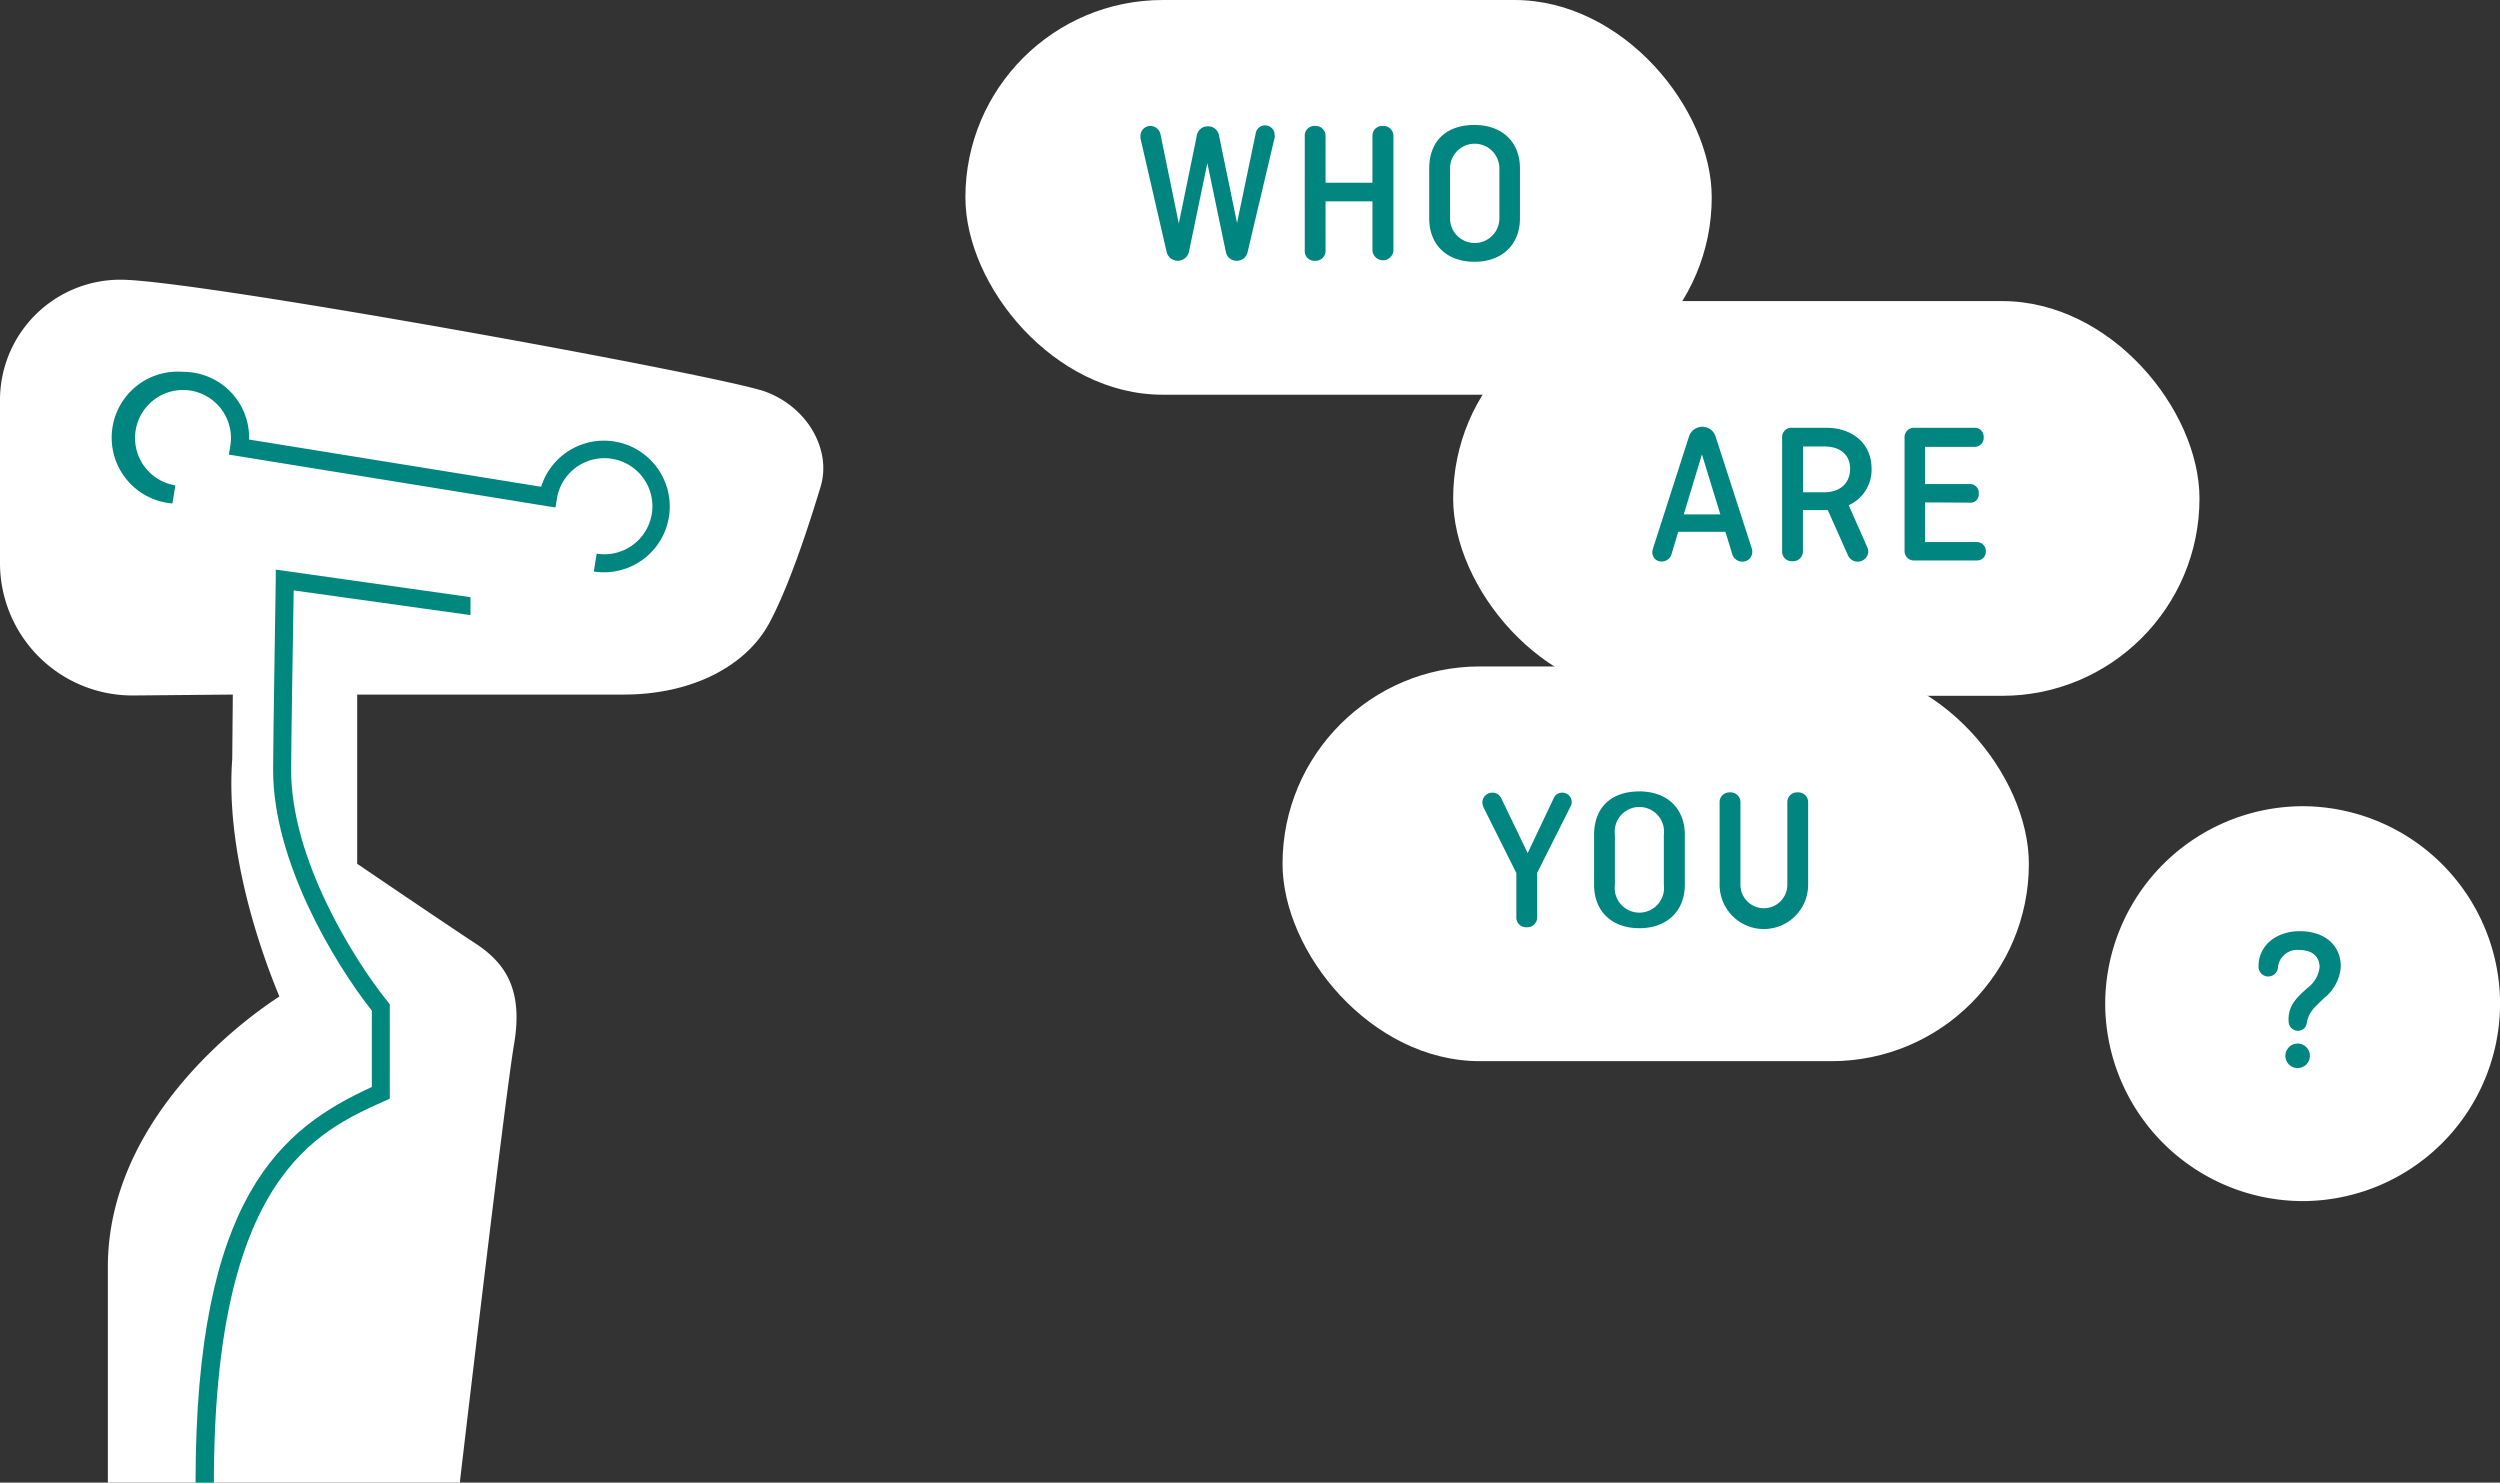 <svg xmlns="http://www.w3.org/2000/svg" width="303.89" height="180.22" viewBox="0 0 303.89 180.22"><rect x="0" y="0" width="303.89" height="180.22" fill="#333333" stroke="none"/><defs><style>.cls-1{fill:#fff;}.cls-2{fill:#008581;}.cls-3{fill:#00887e;}</style></defs><title>Asset 7</title><g id="Layer_2" data-name="Layer 2"><g id="Layer_1-2" data-name="Layer 1"><rect class="cls-1" x="117.35" width="90.72" height="47.98" rx="23.99"/><path class="cls-2" d="M151.67,30.57a1.34,1.34,0,0,1-1.37,1.13A1.32,1.32,0,0,1,149,30.57l-2.24-10.74-2.23,10.74a1.39,1.39,0,0,1-2.73,0l-3.17-13.76a1.37,1.37,0,0,1,0-.27,1.21,1.21,0,0,1,1.2-1.23,1.27,1.27,0,0,1,1.23,1l2.23,10.86,2.19-10.68a1.31,1.31,0,0,1,1.35-1.13,1.32,1.32,0,0,1,1.35,1.13l2.19,10.61,2.26-10.84a1.16,1.16,0,0,1,2.31.2.93.93,0,0,1,0,.27Z"/><path class="cls-2" d="M169.38,30.47a1.28,1.28,0,0,1-2.55,0v-6h-5.7v6a1.21,1.21,0,0,1-1.3,1.23,1.16,1.16,0,0,1-1.23-1.23V16.54a1.17,1.17,0,0,1,1.25-1.23,1.2,1.2,0,0,1,1.28,1.23v5.67h5.7V16.54a1.18,1.18,0,0,1,1.25-1.23,1.21,1.21,0,0,1,1.3,1.23Z"/><path class="cls-2" d="M184.76,26.54c0,3.24-2.23,5.28-5.53,5.28s-5.5-2-5.5-5.28V20.47c0-3.24,2-5.28,5.5-5.28,3.3,0,5.53,2,5.53,5.28Zm-8.5,0a3,3,0,1,0,6,0V20.47a3,3,0,1,0-6,0Z"/><rect class="cls-1" x="176.64" y="36.6" width="90.72" height="47.98" rx="23.99"/><path class="cls-2" d="M213,67a1.19,1.19,0,0,1-1.21,1.27,1.28,1.28,0,0,1-1.25-1l-.81-2.63H204l-.81,2.71a1.23,1.23,0,0,1-1.23.9,1.09,1.09,0,0,1-1.1-1.2,1.34,1.34,0,0,1,.07-.37l4.35-13.53a1.7,1.7,0,0,1,3.29,0l4.32,13.36A2,2,0,0,1,213,67Zm-8.33-4.47h4.45l-2.24-7.3Z"/><path class="cls-2" d="M227,66.57a1.34,1.34,0,0,1,.1.45,1.29,1.29,0,0,1-2.48.46L222.18,62a2.42,2.42,0,0,1-.39,0h-2.63v5a1.2,1.2,0,0,1-1.28,1.22,1.16,1.16,0,0,1-1.25-1.22V53.26A1.14,1.14,0,0,1,217.85,52H222c3.19,0,5.5,1.94,5.5,4.94a4.73,4.73,0,0,1-2.78,4.47Zm-7.83-12.3v5.57h2.58c1.91,0,3.14-1.1,3.14-2.85s-1.23-2.72-3.14-2.72Z"/><path class="cls-2" d="M234,61.07v4.82h6.24A1.09,1.09,0,0,1,241.39,67a1.07,1.07,0,0,1-1.11,1.13h-7.54a1.15,1.15,0,0,1-1.23-1.23V53.26A1.15,1.15,0,0,1,232.74,52H240a1.08,1.08,0,0,1,1.13,1.13A1.1,1.1,0,0,1,240,54.32h-6v4.52h5.38A1.07,1.07,0,0,1,240.53,60a1,1,0,0,1-1.11,1.1Z"/><rect class="cls-1" x="155.9" y="81.01" width="90.72" height="47.98" rx="23.99"/><path class="cls-2" d="M186.85,106.1v5.38a1.19,1.19,0,0,1-1.28,1.23,1.18,1.18,0,0,1-1.25-1.23v-5.36l-4-8a1.94,1.94,0,0,1-.13-.54,1.21,1.21,0,0,1,1.21-1.23,1.18,1.18,0,0,1,1.08.67l3.22,6.68,3.19-6.73a1.09,1.09,0,0,1,1-.62,1.15,1.15,0,0,1,1.16,1.11,1.13,1.13,0,0,1-.15.59Z"/><path class="cls-2" d="M204.8,107.55c0,3.24-2.23,5.28-5.52,5.28s-5.51-2-5.51-5.28v-6.07c0-3.24,2-5.28,5.51-5.28,3.29,0,5.52,2,5.52,5.28Zm-8.5,0a3,3,0,1,0,5.95,0v-6.07a3,3,0,1,0-5.95,0Z"/><path class="cls-2" d="M219.79,97.55v10a5.38,5.38,0,0,1-10.76,0v-10a1.18,1.18,0,0,1,1.25-1.23,1.19,1.19,0,0,1,1.28,1.23v10a2.85,2.85,0,1,0,5.7,0v-10a1.18,1.18,0,0,1,1.25-1.23A1.19,1.19,0,0,1,219.79,97.55Z"/><path class="cls-1" d="M279.9,146h0a24.06,24.06,0,0,1-24-24h0a24.07,24.07,0,0,1,24-24h0a24.06,24.06,0,0,1,24,24h0A24.05,24.05,0,0,1,279.9,146Z"/><path class="cls-2" d="M278.2,124.25c-.15-2,1-3,2.31-4.18a3.63,3.63,0,0,0,1.45-2.5c0-1.26-.86-2.09-2.44-2.09a2.35,2.35,0,0,0-2.62,2.11,1.18,1.18,0,0,1-2.36-.15c0-2.53,2.18-4.25,5-4.25,3,0,5,1.67,5,4.3a5.34,5.34,0,0,1-2.09,3.88c-1,1-1.84,1.58-2.06,3.07a1.08,1.08,0,0,1-1.11.86A1.14,1.14,0,0,1,278.2,124.25Zm1.1,2.6a1.49,1.49,0,1,1-1.5,1.5A1.5,1.5,0,0,1,279.3,126.85Z"/><path class="cls-1" d="M0,48.64A14.63,14.63,0,0,1,14.67,34c9.1,0,73.24,11.69,78.4,13.62s8.05,7.14,6.66,11.61C99,61.61,96.29,70.6,93.5,75.76s-9.3,8.67-17.71,8.67H43.42V105s10.75,7.31,14.37,9.68,5.83,5.58,4.7,12.23-6.6,53.32-6.6,53.32H13.11V154c0-16.13,13.4-28,20.85-32.87-2.49-6-6.55-17.89-5.73-28.87l.07-7.83-12.2.11A16.1,16.1,0,0,1,0,68.44Z"/><path class="cls-3" d="M23.77,180.22H26c0-37.08,12.47-42.67,20.73-46.38l.65-.29V122.08l-.24-.3c-4.36-5.44-11.75-17.5-11.75-28.15,0-3,.24-17.49.31-21.86l21.49,3V72.59L33.52,69.24l0,1.25c0,.19-.32,19.61-.32,23.14,0,11.07,7.42,23.42,12,29.22v9.28C34.24,137.15,23.77,145.38,23.77,180.22Z"/><path class="cls-2" d="M22.24,45.2a8,8,0,0,0-1.28,16L21.32,59a5.83,5.83,0,1,1,1.86-11.52A5.84,5.84,0,0,1,28,54.17l-.18,1.09,39.7,6.43.18-1.09a5.84,5.84,0,1,1,4.83,6.7l-.35,2.17a8,8,0,1,0-6.4-10.3l-35.5-5.74a8,8,0,0,0-8-8.23Z"/></g></g></svg>